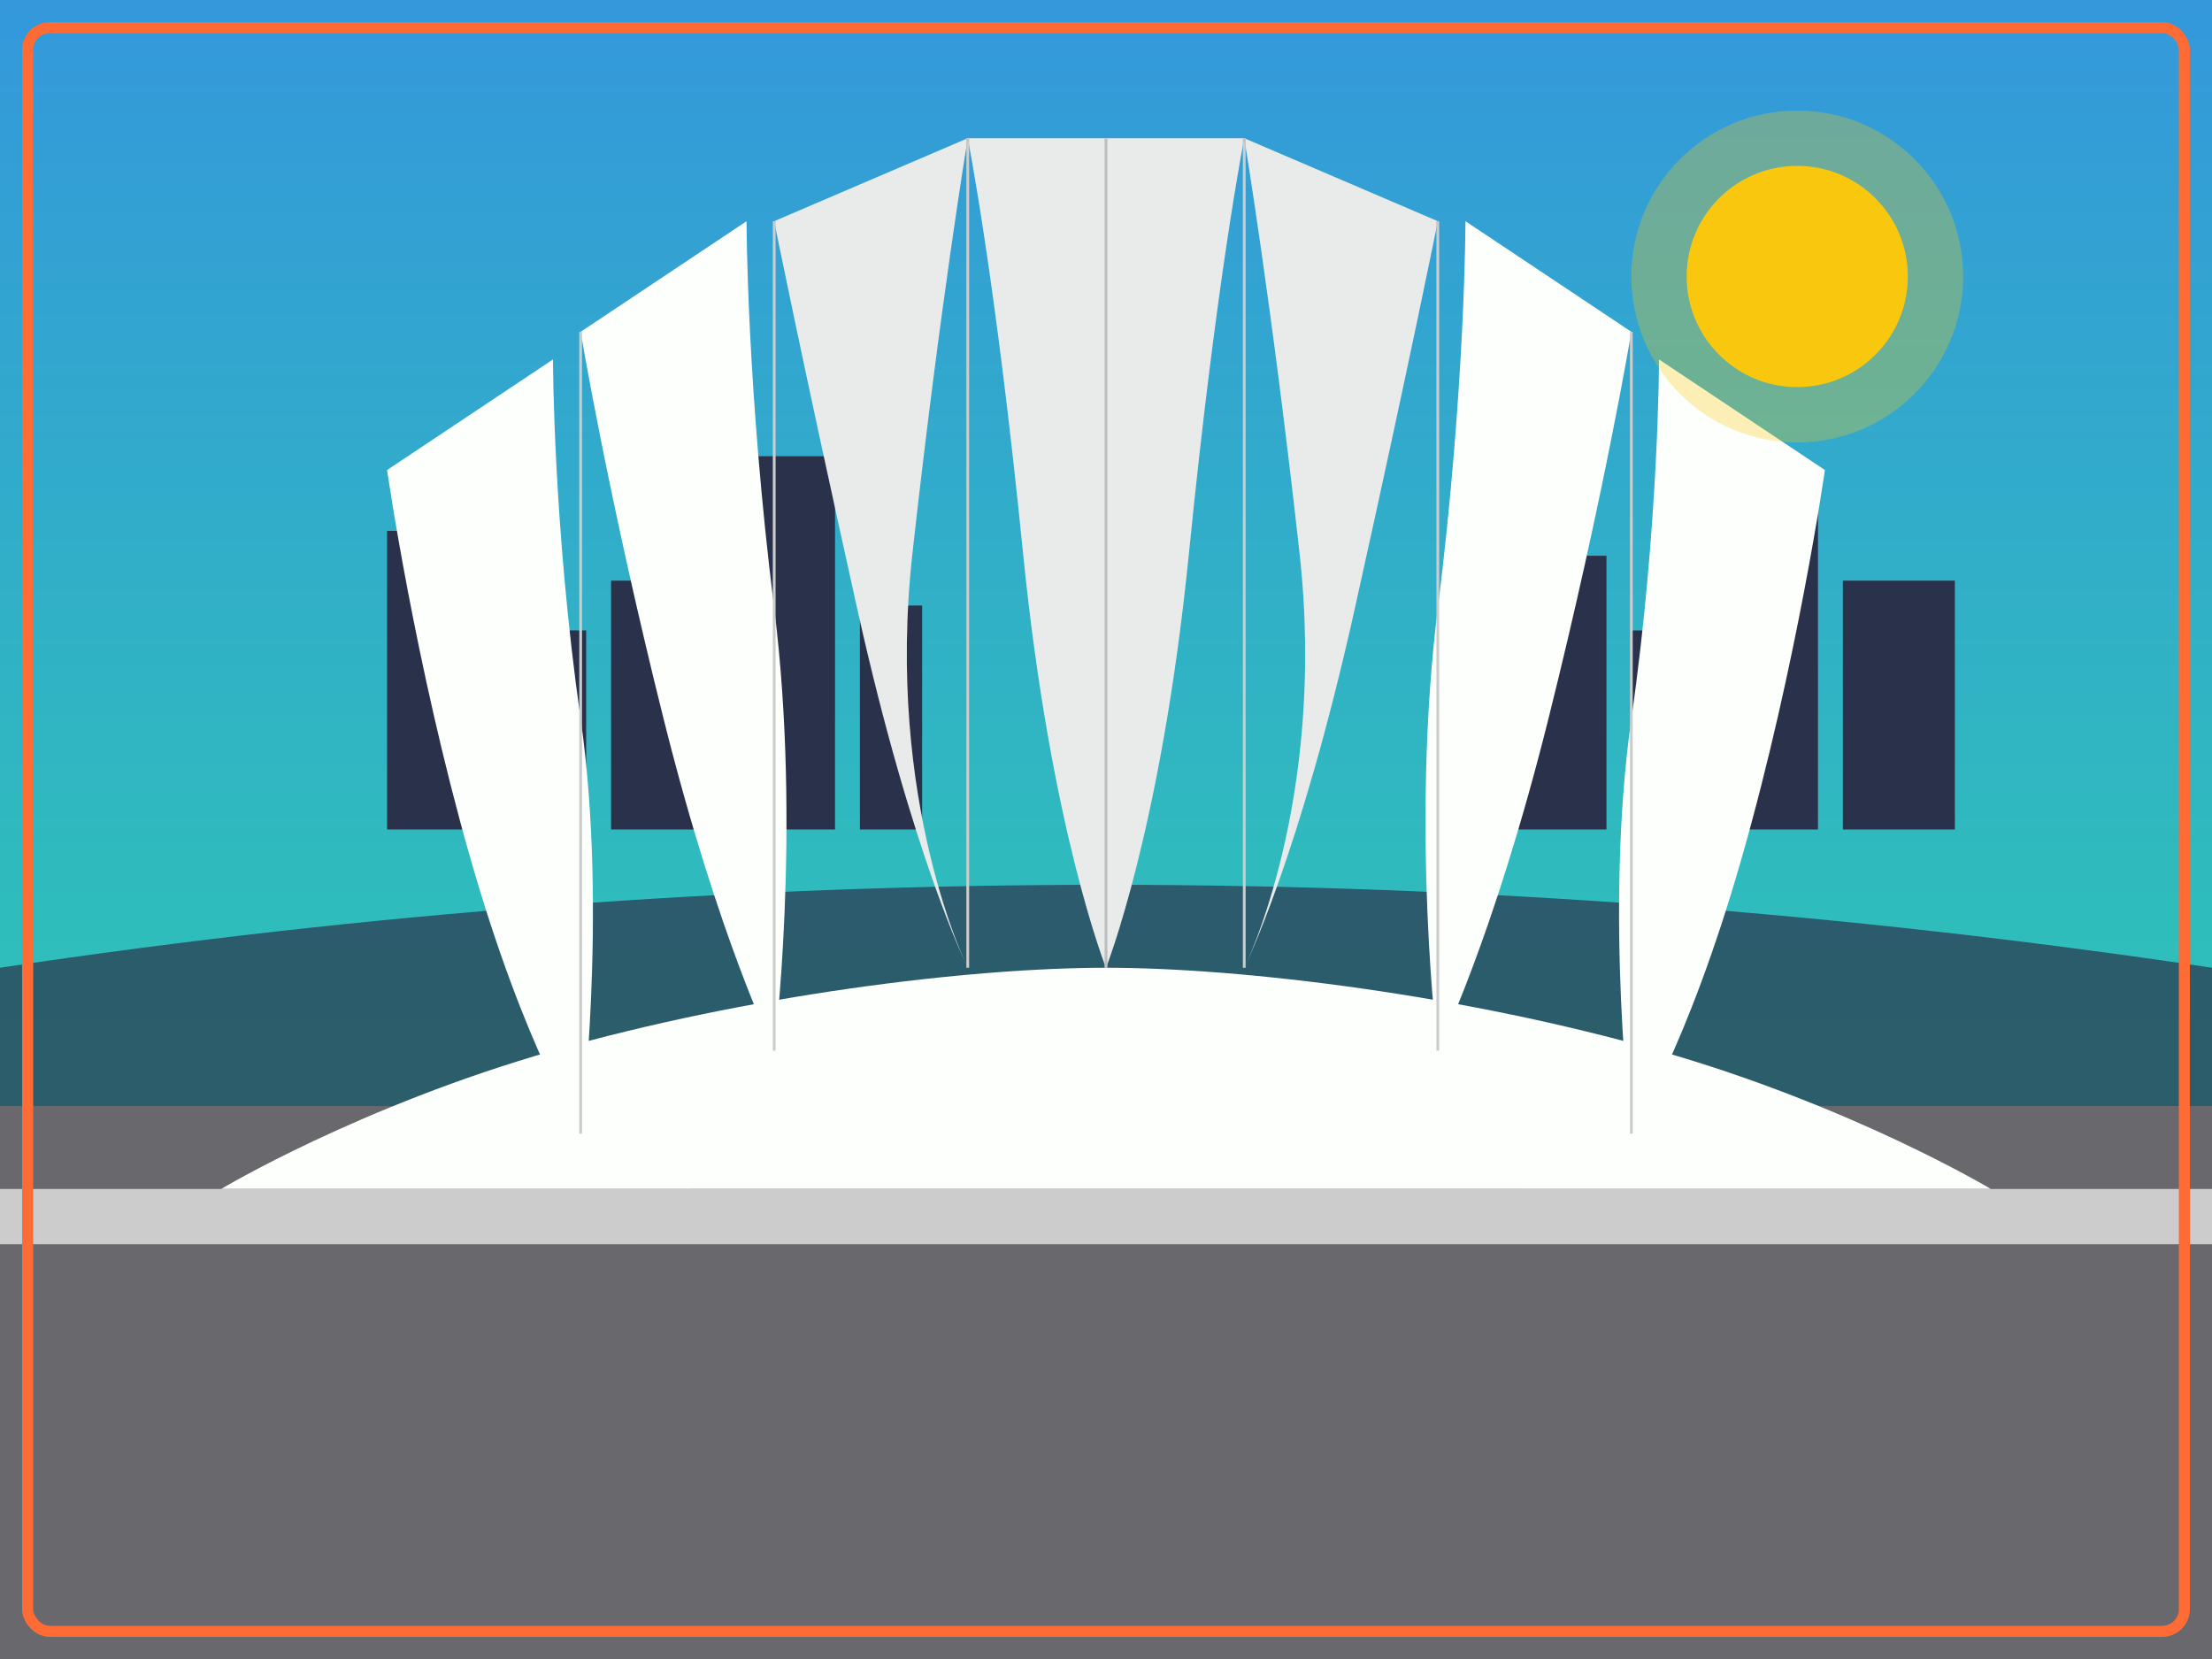 <svg xmlns="http://www.w3.org/2000/svg" viewBox="0 0 800 600" style="enable-background:new 0 0 800 600;">
  <style>
    .st0{fill:#FCE6C0;}
    .st1{fill:#FDFFFC;}
    .st2{fill:#F9C80E;}
    .st3{fill:#FF6B35;}
    .st4{fill:#2EC4B6;}
    .st5{fill:#011936;}
    .st6{fill:#2A324B;}
    .st7{fill:#333333;}
  </style>
  <rect class="st0" width="800" height="600"/>
  
  <!-- Sky Background -->
  <linearGradient id="sky_grad" gradientUnits="userSpaceOnUse" x1="400" y1="0" x2="400" y2="400">
    <stop offset="0" style="stop-color:#3498DB"/>
    <stop offset="1" style="stop-color:#2EC4B6"/>
  </linearGradient>
  <rect x="0" y="0" width="800" height="400" fill="url(#sky_grad)"/>
  
  <!-- Water -->
  <path fill="#2A324B" opacity="0.7" d="M0,350 C133.3,330 266.7,320 400,320 C533.3,320 666.7,330 800,350 L800,600 L0,600 Z"/>
  
  <!-- Distant Cityscape -->
  <g transform="translate(50, 300) scale(0.9)">
    <rect x="100" y="-120" width="40" height="120" fill="#2A324B"/>
    <rect x="150" y="-80" width="30" height="80" fill="#2A324B"/>
    <rect x="190" y="-100" width="35" height="100" fill="#2A324B"/>
    <rect x="235" y="-150" width="45" height="150" fill="#2A324B"/>
    <rect x="290" y="-90" width="25" height="90" fill="#2A324B"/>
    <rect x="550" y="-110" width="40" height="110" fill="#2A324B"/>
    <rect x="600" y="-80" width="30" height="80" fill="#2A324B"/>
    <rect x="640" y="-130" width="35" height="130" fill="#2A324B"/>
    <rect x="685" y="-100" width="45" height="100" fill="#2A324B"/>
  </g>
  
  <!-- Opera House Base -->
  <path class="st1" d="M400,350 C350,350 270,360 200,380 C130,400 80,430 80,430 L720,430 C720,430 670,400 600,380 C530,360 450,350 400,350 Z"/>
  
  <!-- Opera House Steps -->
  <path class="st7" d="M250,430 L550,430 L570,450 L230,450 Z" opacity="0.2"/>
  
  <!-- Opera House Sails -->
  <!-- Central Sail -->
  <path class="st1" d="M400,350 C400,350 380,300 370,200 C360,100 350,50 350,50 L450,50 C450,50 440,100 430,200 C420,300 400,350 400,350 Z"/>
  
  <!-- Left Sail 1 -->
  <path class="st1" d="M350,350 C350,350 330,310 310,220 C290,130 280,80 280,80 L350,50 C350,50 340,110 330,200 C320,290 350,350 350,350 Z"/>
  
  <!-- Left Sail 2 -->
  <path class="st1" d="M280,380 C280,380 260,340 240,260 C220,180 210,120 210,120 L270,80 C270,80 270,140 280,220 C290,300 280,380 280,380 Z"/>
  
  <!-- Left Sail 3 -->
  <path class="st1" d="M210,410 C210,410 190,380 170,310 C150,240 140,170 140,170 L200,130 C200,130 200,190 210,260 C220,330 210,410 210,410 Z"/>
  
  <!-- Right Sail 1 -->
  <path class="st1" d="M450,350 C450,350 470,310 490,220 C510,130 520,80 520,80 L450,50 C450,50 460,110 470,200 C480,290 450,350 450,350 Z"/>
  
  <!-- Right Sail 2 -->
  <path class="st1" d="M520,380 C520,380 540,340 560,260 C580,180 590,120 590,120 L530,80 C530,80 530,140 520,220 C510,300 520,380 520,380 Z"/>
  
  <!-- Right Sail 3 -->
  <path class="st1" d="M590,410 C590,410 610,380 630,310 C650,240 660,170 660,170 L600,130 C600,130 600,190 590,260 C580,330 590,410 590,410 Z"/>
  
  <!-- Sail Detail Lines -->
  <path class="st7" d="M400,350 L400,50" fill="none" stroke="#CCCCCC" stroke-width="1"/>
  <path class="st7" d="M350,350 L350,50" fill="none" stroke="#CCCCCC" stroke-width="1"/>
  <path class="st7" d="M450,350 L450,50" fill="none" stroke="#CCCCCC" stroke-width="1"/>
  <path class="st7" d="M280,380 L280,80" fill="none" stroke="#CCCCCC" stroke-width="1"/>
  <path class="st7" d="M520,380 L520,80" fill="none" stroke="#CCCCCC" stroke-width="1"/>
  <path class="st7" d="M210,410 L210,120" fill="none" stroke="#CCCCCC" stroke-width="1"/>
  <path class="st7" d="M590,410 L590,120" fill="none" stroke="#CCCCCC" stroke-width="1"/>
  
  <!-- Base Platform -->
  <rect x="0" y="430" width="800" height="20" fill="#CCCCCC"/>
  
  <!-- Sail Shadows -->
  <path fill="#2A324B" opacity="0.1" d="M400,350 C400,350 380,300 370,200 C360,100 350,50 350,50 L450,50 C450,50 440,100 430,200 C420,300 400,350 400,350 Z"/>
  <path fill="#2A324B" opacity="0.1" d="M350,350 C350,350 330,310 310,220 C290,130 280,80 280,80 L350,50 C350,50 340,110 330,200 C320,290 350,350 350,350 Z"/>
  <path fill="#2A324B" opacity="0.1" d="M450,350 C450,350 470,310 490,220 C510,130 520,80 520,80 L450,50 C450,50 460,110 470,200 C480,290 450,350 450,350 Z"/>
  
  <!-- Water Reflections -->
  <path fill="#FFFFFF" opacity="0.2">
    <animate attributeName="d" 
      values="M150,470 Q400,450 650,470; M150,480 Q400,470 650,480; M150,470 Q400,450 650,470" 
      dur="5s" 
      repeatCount="indefinite"/>
  </path>
  <path fill="#FFFFFF" opacity="0.1">
    <animate attributeName="d" 
      values="M100,510 Q400,490 700,510; M100,500 Q400,480 700,500; M100,510 Q400,490 700,510" 
      dur="7s" 
      repeatCount="indefinite"/>
  </path>
  
  <!-- Sun -->
  <circle cx="650" cy="100" r="40" fill="#F9C80E"/>
  <circle cx="650" cy="100" r="60" fill="#F9C80E" opacity="0.3"/>
  
  <!-- Retro-styled Outline -->
  <rect x="10" y="10" width="780" height="580" fill="none" stroke="#FF6B35" stroke-width="4" rx="8" ry="8"/>
</svg>
